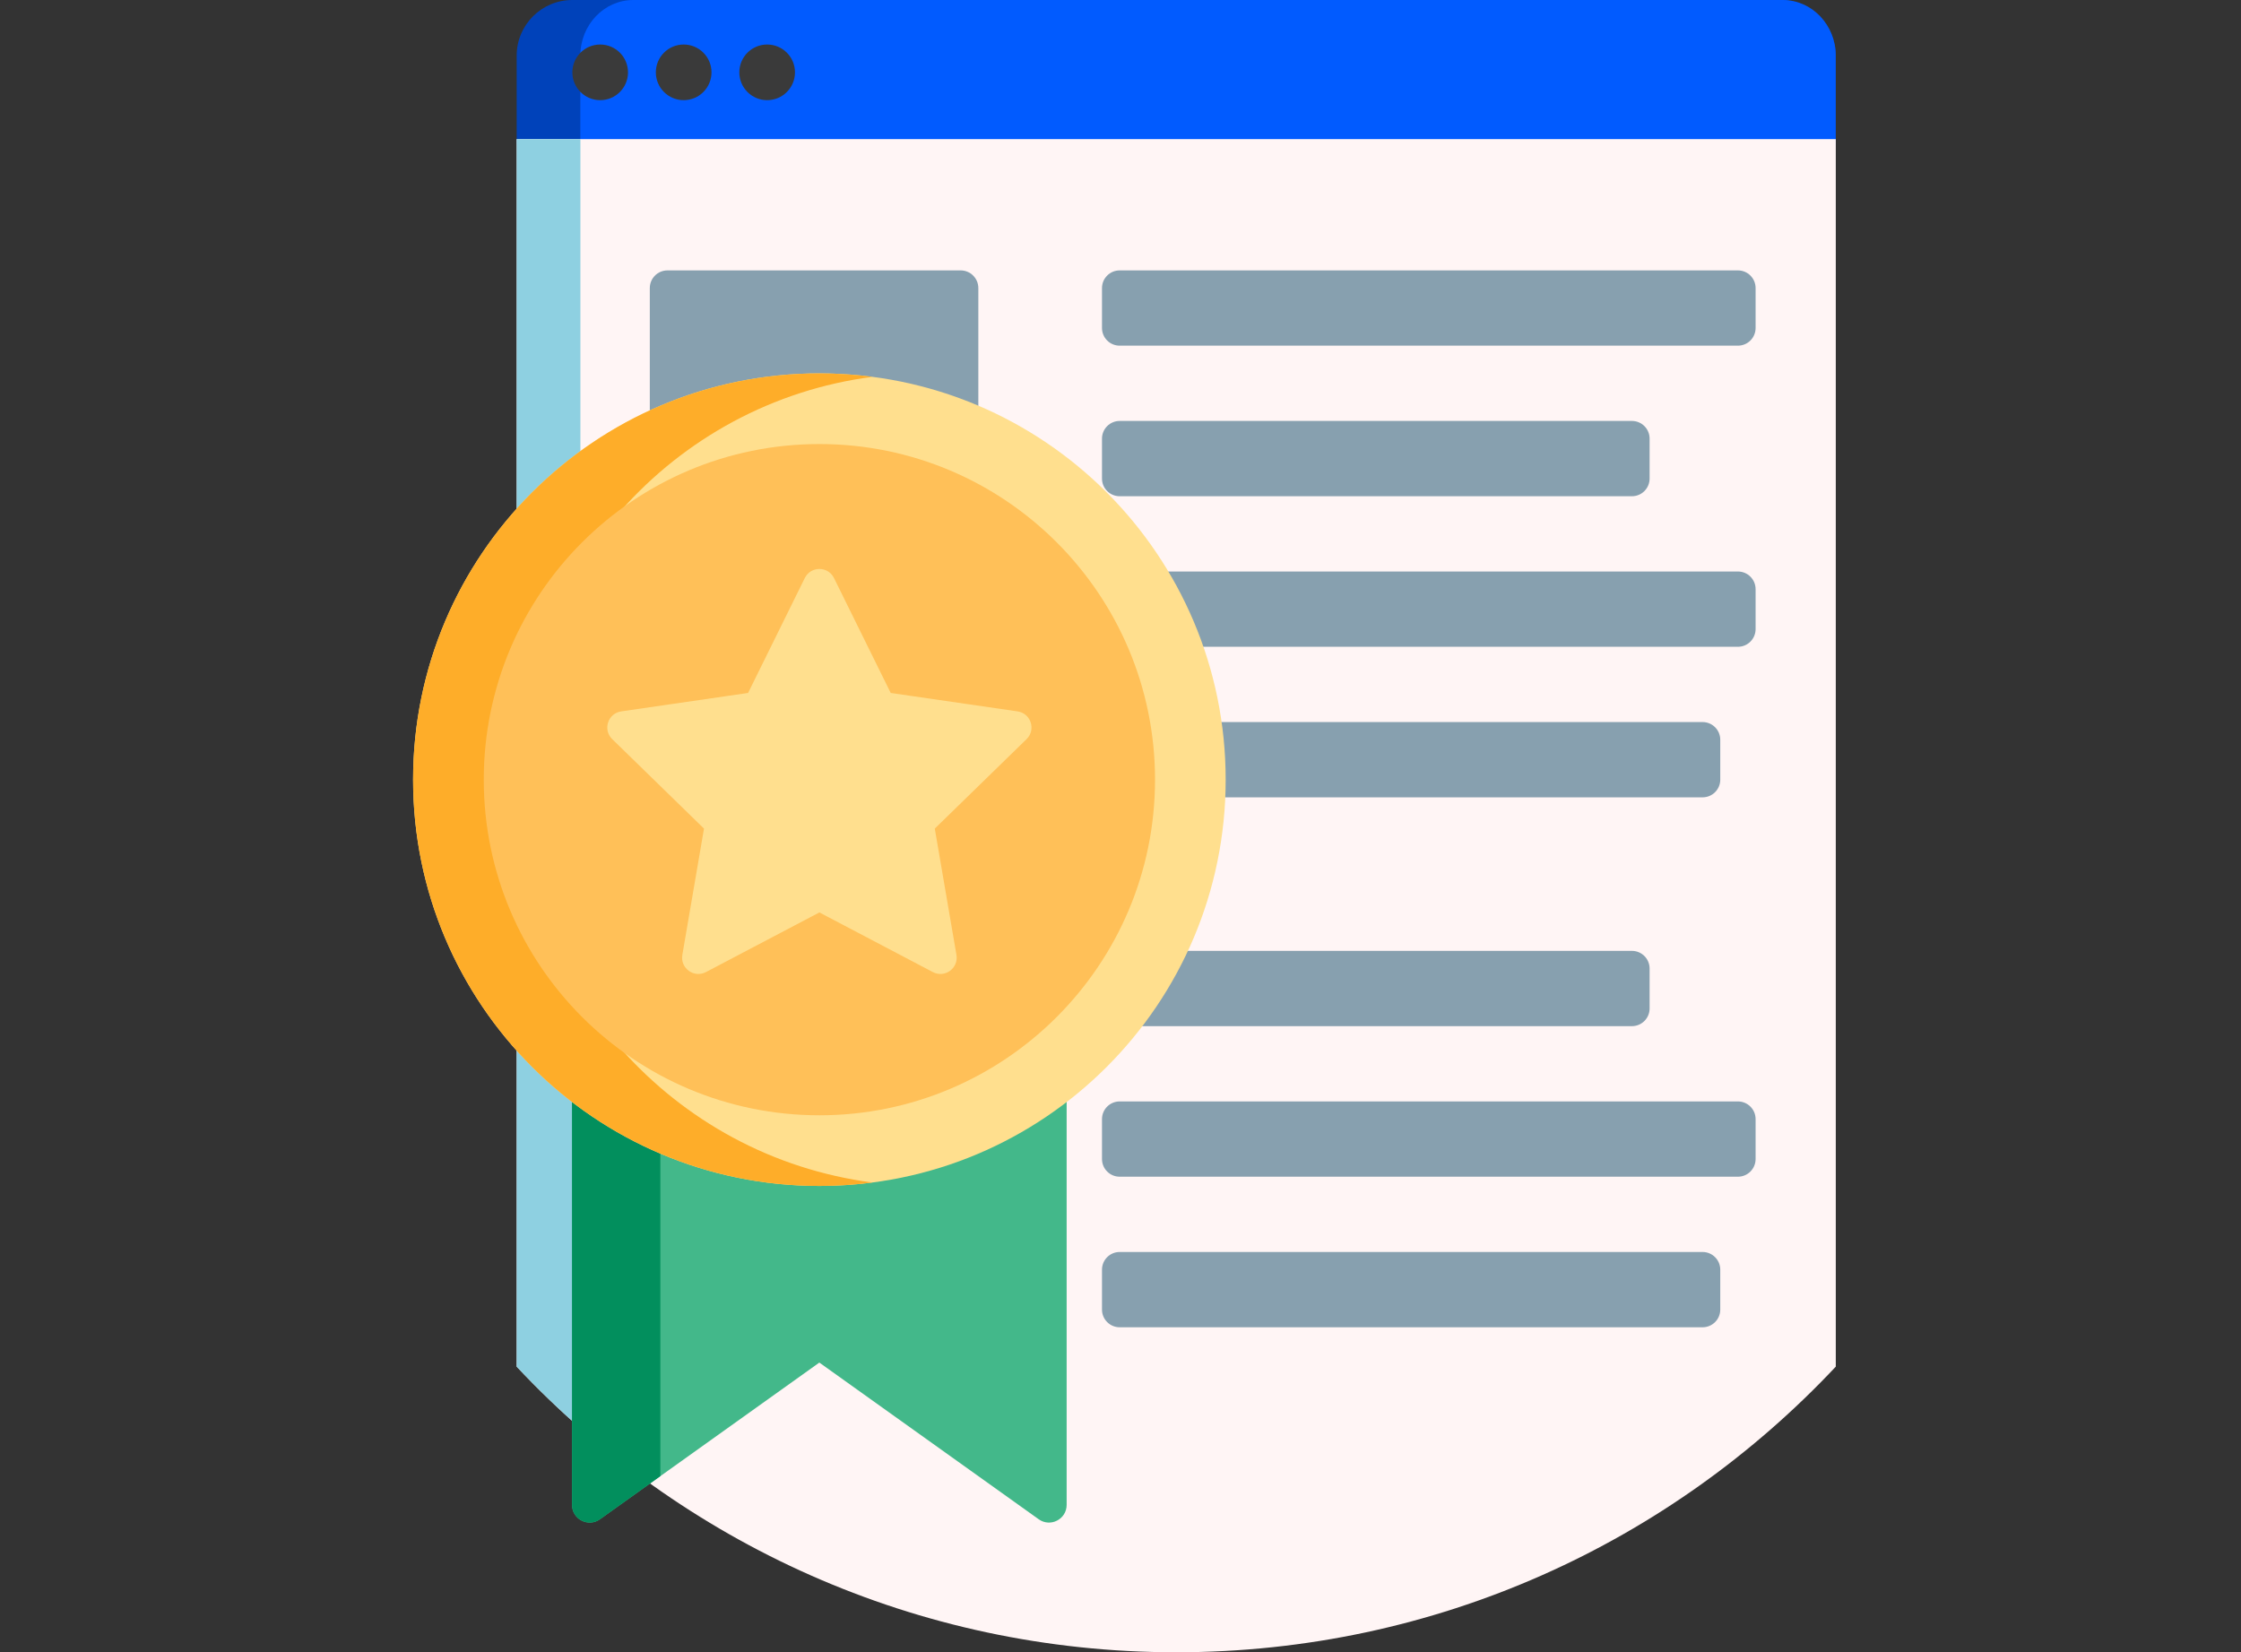 <svg width="217" height="160" viewBox="0 0 217 160" fill="none" xmlns="http://www.w3.org/2000/svg">
<rect x="0" y="0" width="217" height="160" fill="#333333" stroke="none"/>
<path d="M172.373 18.863H55.421C52.444 18.863 50.031 16.45 50.031 13.474V5.389C50.031 2.413 52.444 0 55.421 0H96.381H172.373C175.35 0 177.763 2.413 177.763 5.389V13.474C177.763 16.45 175.35 18.863 172.373 18.863Z" fill="#0042BA"/>
<path d="M172.627 18.863H61.325C58.492 18.863 56.195 16.45 56.195 13.474V5.389C56.195 2.413 58.492 0 61.325 0H100.306H172.627C175.46 0 177.756 2.413 177.756 5.389V13.474C177.756 16.45 175.46 18.863 172.627 18.863Z" fill="#015BFF"/>
<path d="M60.811 7.005C60.811 8.493 59.605 9.7 58.117 9.7C56.629 9.7 55.422 8.493 55.422 7.005C55.422 5.517 56.629 4.311 58.117 4.311C59.605 4.311 60.811 5.517 60.811 7.005ZM74.285 4.311C72.797 4.311 71.59 5.517 71.59 7.005C71.59 8.493 72.797 9.7 74.285 9.7C75.773 9.7 76.98 8.493 76.98 7.005C76.98 5.517 75.773 4.311 74.285 4.311ZM66.201 4.311C64.713 4.311 63.506 5.517 63.506 7.005C63.506 8.493 64.713 9.7 66.201 9.7C67.689 9.7 68.896 8.493 68.896 7.005C68.896 5.517 67.689 4.311 66.201 4.311Z" fill="#3A3A3A"/>
<path d="M50.031 13.473H177.763V132.339C161.786 149.362 139.085 159.999 113.897 159.999C88.709 159.999 66.008 149.362 50.031 132.339V13.473Z" fill="#FFF5F5"/>
<path d="M56.51 132.66V138.578C54.245 136.611 52.084 134.526 50.031 132.339V53.276V13.473H56.202V53.276V132.339C56.303 132.448 56.408 132.552 56.51 132.66Z" fill="#8ED0E1"/>
<path d="M94.734 27.894V48.133C94.734 49.077 93.968 49.843 93.023 49.843H64.632C63.688 49.843 62.922 49.077 62.922 48.133V27.894C62.922 26.949 63.688 26.184 64.632 26.184H93.023C93.968 26.184 94.734 26.949 94.734 27.894ZM168.286 26.184H108.418C107.474 26.184 106.708 26.949 106.708 27.894V31.763C106.708 32.708 107.474 33.473 108.418 33.473H168.286C169.231 33.473 169.997 32.708 169.997 31.763V27.894C169.997 26.949 169.231 26.184 168.286 26.184ZM168.286 55.342H108.418C107.474 55.342 106.708 56.108 106.708 57.053V60.921C106.708 61.866 107.474 62.632 108.418 62.632H168.286C169.231 62.632 169.997 61.866 169.997 60.921V57.053C169.997 56.108 169.231 55.342 168.286 55.342ZM108.418 48.053H158.023C158.968 48.053 159.734 47.287 159.734 46.342V42.473C159.734 41.529 158.968 40.763 158.023 40.763H108.418C107.474 40.763 106.708 41.529 106.708 42.473V46.342C106.708 47.287 107.474 48.053 108.418 48.053ZM108.418 77.211H164.865C165.81 77.211 166.576 76.445 166.576 75.501V71.632C166.576 70.687 165.81 69.921 164.865 69.921H108.418C107.474 69.921 106.708 70.687 106.708 71.632V75.501C106.708 76.445 107.474 77.211 108.418 77.211ZM168.286 106.658H108.418C107.474 106.658 106.708 107.423 106.708 108.368V112.237C106.708 113.182 107.474 113.947 108.418 113.947H168.286C169.231 113.947 169.997 113.182 169.997 112.237V108.368C169.997 107.423 169.231 106.658 168.286 106.658ZM108.418 99.368H158.023C158.968 99.368 159.734 98.602 159.734 97.657V93.789C159.734 92.844 158.968 92.078 158.023 92.078H108.418C107.474 92.078 106.708 92.844 106.708 93.789V97.657C106.708 98.602 107.474 99.368 108.418 99.368ZM164.865 121.237H108.418C107.474 121.237 106.708 122.003 106.708 122.947V126.816C106.708 127.761 107.474 128.527 108.418 128.527H164.865C165.81 128.527 166.576 127.761 166.576 126.816V122.947C166.576 122.003 165.81 121.237 164.865 121.237Z" fill="#87A0AF"/>
<path d="M100.58 147.119L79.338 131.946L58.095 147.119C56.963 147.928 55.391 147.119 55.391 145.727V87.473H103.285V145.727C103.285 147.119 101.712 147.928 100.58 147.119Z" fill="#43B88A"/>
<path d="M63.943 142.942L58.095 147.119C56.963 147.928 55.391 147.119 55.391 145.727V87.473H63.943V142.942Z" fill="#028F5D"/>
<path d="M118.684 75.5C118.684 97.228 101.07 114.842 79.342 114.842C57.614 114.842 40 97.228 40 75.5C40 53.772 57.614 36.158 79.342 36.158C101.07 36.158 118.684 53.772 118.684 75.5Z" fill="#FFDF8E"/>
<path d="M84.473 114.509C82.794 114.728 81.081 114.842 79.342 114.842C57.614 114.842 40 97.228 40 75.5C40 53.772 57.614 36.158 79.342 36.158C81.081 36.158 82.794 36.273 84.473 36.491C65.17 39.006 50.263 55.511 50.263 75.5C50.263 95.489 65.17 111.994 84.473 114.509Z" fill="#FEAD29"/>
<path d="M79.344 43C61.394 43 46.844 57.551 46.844 75.5C46.844 93.449 61.394 108 79.344 108C97.293 108 111.843 93.449 111.843 75.5C111.843 57.551 97.293 43 79.344 43ZM99.404 71.575L90.517 80.238L92.615 92.469C92.836 93.757 91.484 94.739 90.328 94.131L79.344 88.356L68.359 94.131C67.203 94.739 65.851 93.757 66.072 92.469L68.169 80.238L59.283 71.576C58.347 70.663 58.863 69.075 60.156 68.887L72.438 67.103L77.93 55.974C78.508 54.802 80.178 54.802 80.757 55.974L86.249 67.103L98.53 68.887C99.823 69.074 100.34 70.663 99.404 71.575Z" fill="#FFC058"/>
</svg>
